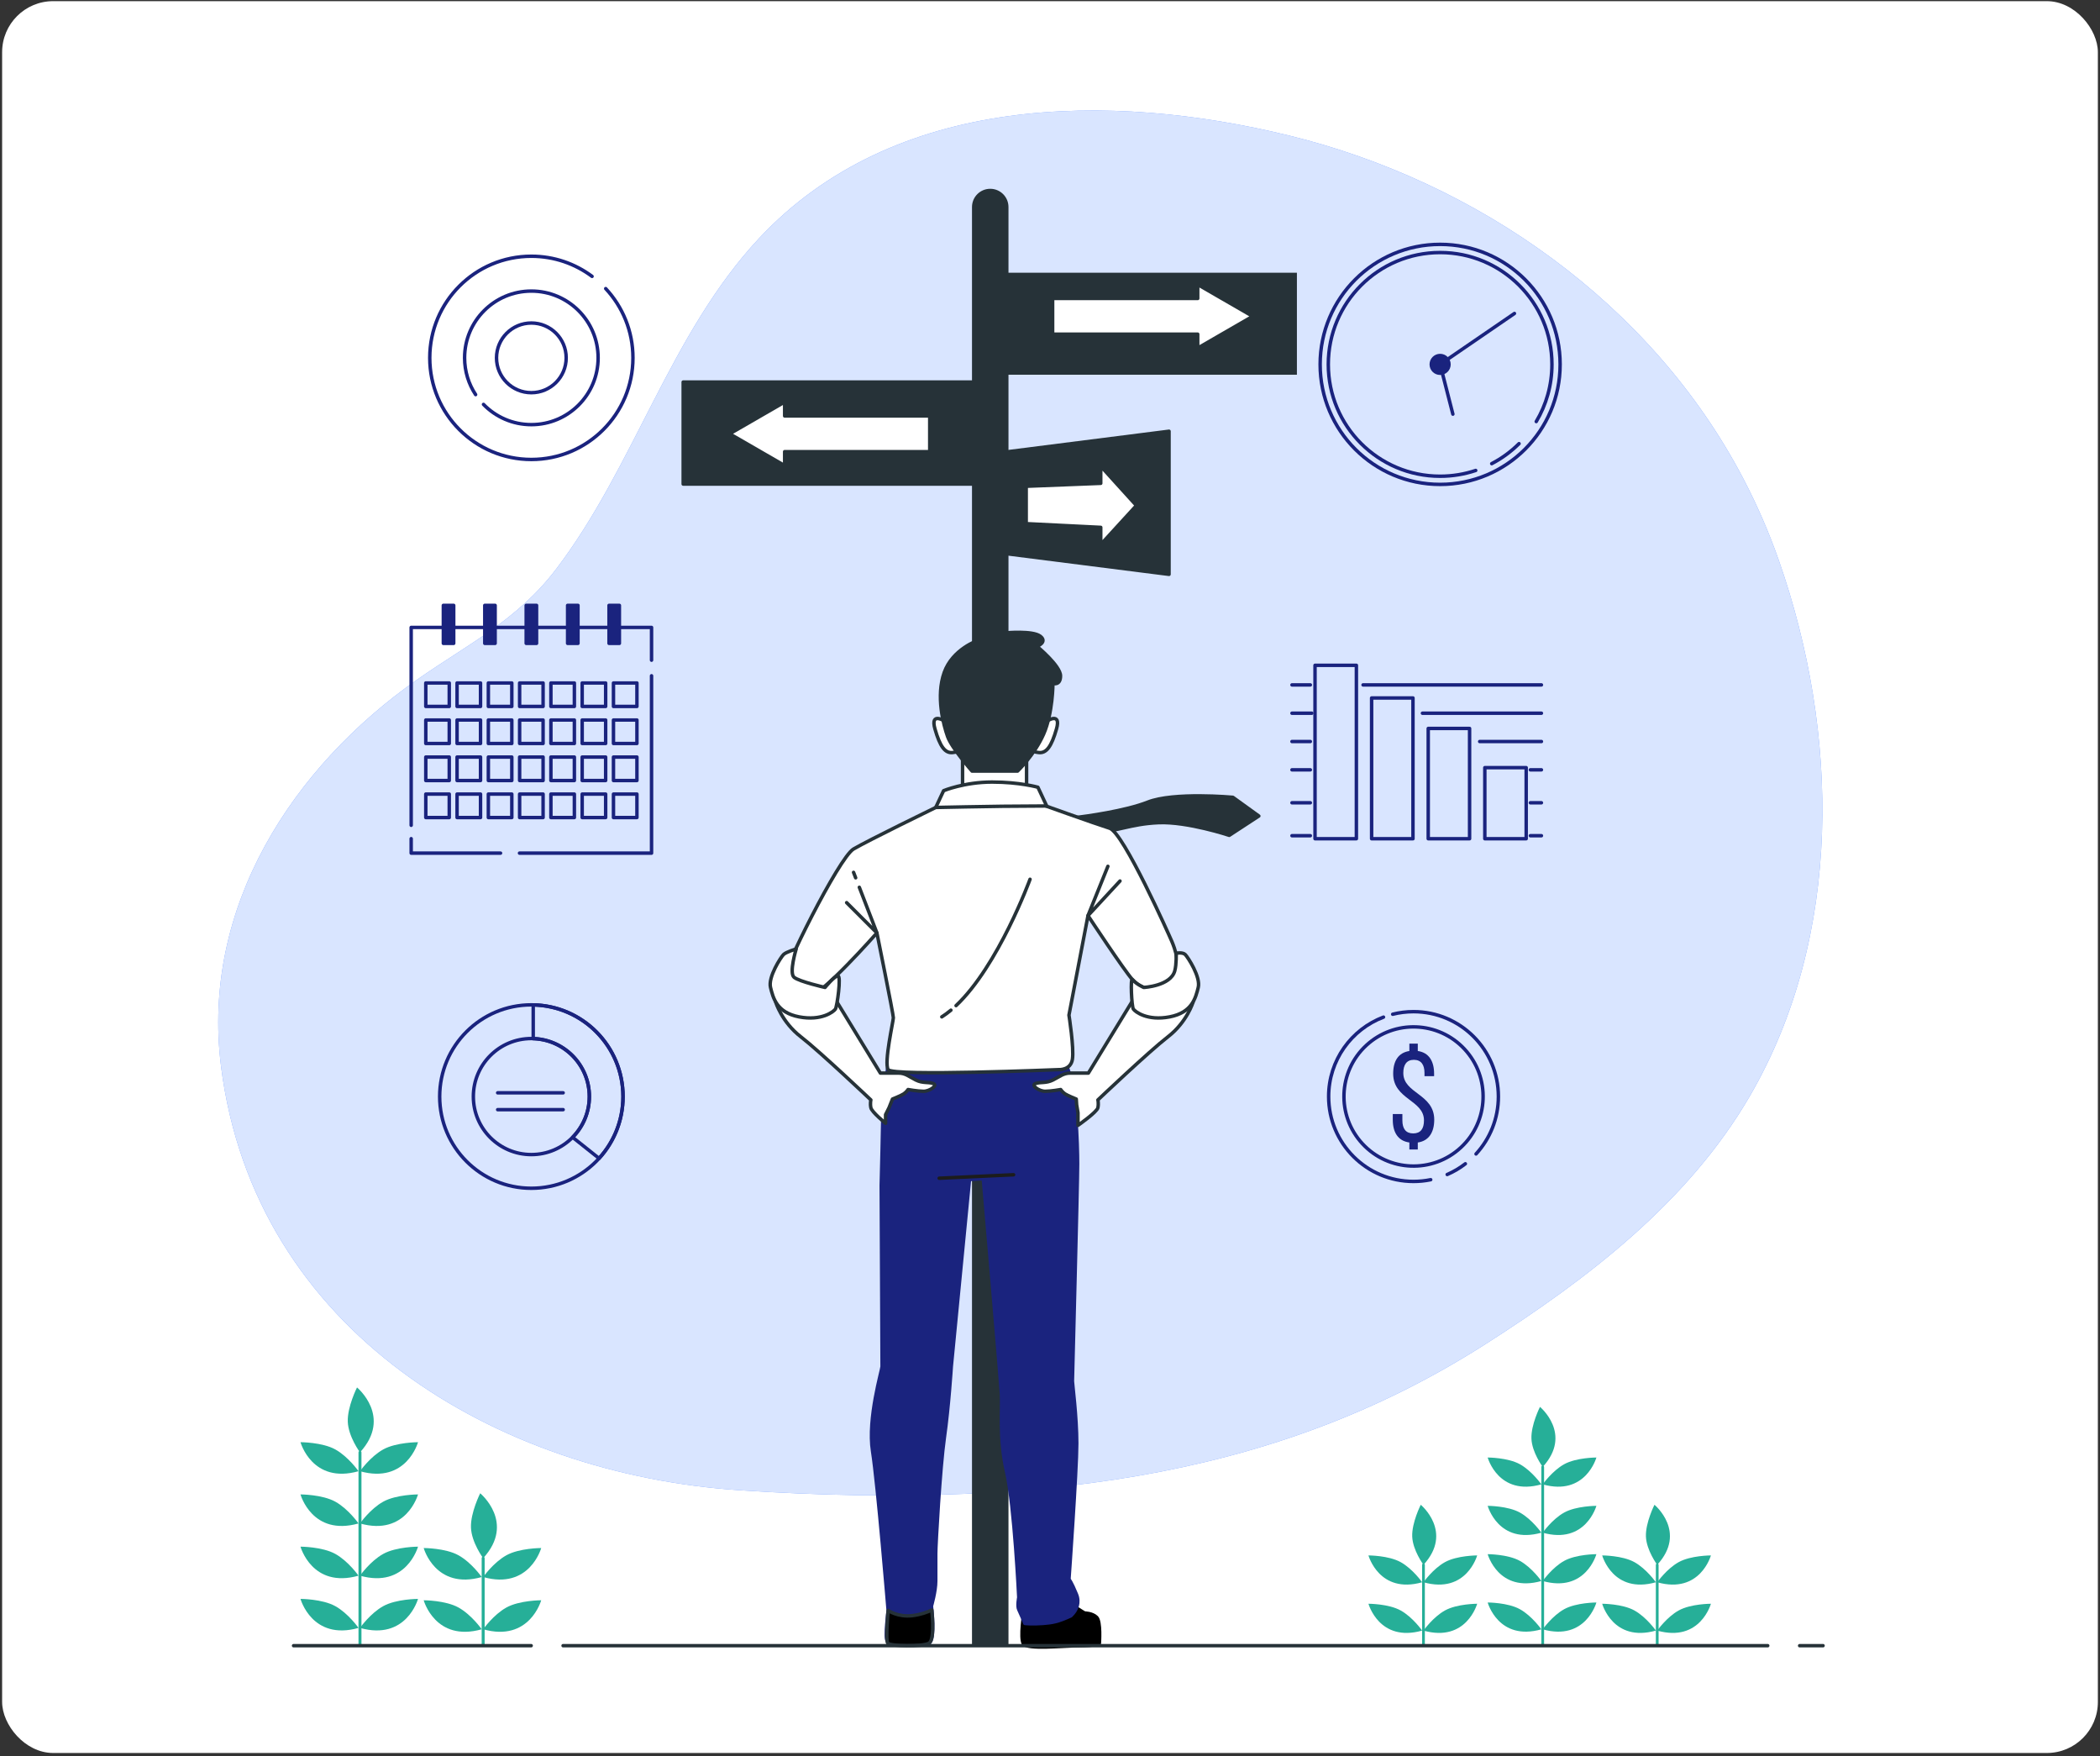 <svg width="494" height="413" viewBox="0 0 494 413" fill="none" xmlns="http://www.w3.org/2000/svg">
<rect x="0" y="0" width="494" height="413" fill="#333333" stroke="none"/>
<g clip-path="url(#clip0_6932_18558)">
<rect x="0.5" y="0.273" width="493" height="412" rx="12" fill="white"/>
<path d="M410.1 112.582C388.494 71.31 347.482 42.717 303.256 31.882C261.066 21.545 210.275 22.054 178.517 56.091C157.606 78.502 149.233 109.703 130.778 133.903C121.605 145.932 110.125 151.435 98.106 159.854C68.814 180.375 47.271 213.395 51.992 250.743C59.886 313.187 116.846 346.723 174.093 350.489C249.745 355.467 303.698 345.351 349.528 316.063C373.331 300.852 397.071 282.801 411.601 257.818C433.576 220.036 432.673 172.391 418.458 131.823C416.119 125.15 413.319 118.73 410.1 112.582Z" fill="#407BFF"/>
<path opacity="0.8" d="M410.1 112.582C388.494 71.31 347.482 42.717 303.256 31.882C261.066 21.545 210.275 22.054 178.517 56.091C157.606 78.502 149.233 109.703 130.778 133.903C121.605 145.932 110.125 151.435 98.106 159.854C68.814 180.375 47.271 213.395 51.992 250.743C59.886 313.187 116.846 346.723 174.093 350.489C249.745 355.467 303.698 345.351 349.528 316.063C373.331 300.852 397.071 282.801 411.601 257.818C433.576 220.036 432.673 172.391 418.458 131.823C416.119 125.15 413.319 118.73 410.1 112.582Z" fill="white"/>
<path d="M236.827 386.876H229.057V48.692C229.057 46.547 230.796 44.807 232.942 44.807C235.088 44.807 236.827 46.547 236.827 48.692V386.876Z" fill="#263238" stroke="#263238" stroke-width="0.814" stroke-miterlimit="10" stroke-linecap="round" stroke-linejoin="round"/>
<path d="M228.837 89.853H160.713V113.84H228.837V89.853Z" fill="#263238" stroke="#263238" stroke-width="0.814" stroke-miterlimit="10" stroke-linecap="round" stroke-linejoin="round"/>
<path d="M305.083 64.141H236.959V88.128H305.083V64.141Z" fill="#263238"/>
<path d="M236.959 130.244L274.999 135.076V101.422L236.959 106.256V130.244Z" fill="#263238" stroke="#263238" stroke-width="0.814" stroke-miterlimit="10" stroke-linecap="round" stroke-linejoin="round"/>
<path d="M267.332 118.893L258.937 109.635V113.672L241.402 114.362V123.156L258.937 124.027V128.065L267.332 118.893Z" fill="white" stroke="#263238" stroke-width="0.814" stroke-miterlimit="10" stroke-linecap="round" stroke-linejoin="round"/>
<path d="M294.694 74.393L281.749 66.919V70.193H247.619V78.593H281.749V81.868L294.694 74.393Z" fill="white" stroke="#263238" stroke-width="0.814" stroke-miterlimit="10" stroke-linecap="round" stroke-linejoin="round"/>
<path d="M171.633 102.024L184.579 94.55V97.825H218.708V106.224H184.579V109.498L171.633 102.024Z" fill="white" stroke="#263238" stroke-width="0.814" stroke-miterlimit="10" stroke-linecap="round" stroke-linejoin="round"/>
<path d="M338.774 113.926C354.363 113.926 367.001 101.289 367.001 85.699C367.001 70.11 354.363 57.472 338.774 57.472C323.185 57.472 310.547 70.11 310.547 85.699C310.547 101.289 323.185 113.926 338.774 113.926Z" stroke="#1A237E" stroke-width="0.814" stroke-miterlimit="10" stroke-linecap="round" stroke-linejoin="round"/>
<path d="M357.337 104.336C355.455 106.212 353.289 107.804 350.91 109.043" stroke="#1A237E" stroke-width="0.814" stroke-miterlimit="10" stroke-linecap="round" stroke-linejoin="round"/>
<path d="M347.144 110.643C344.514 111.526 341.698 112.004 338.771 112.004C324.244 112.004 312.467 100.227 312.467 85.699C312.467 71.172 324.244 59.395 338.771 59.395C353.299 59.395 365.076 71.172 365.076 85.699C365.076 90.612 363.728 95.212 361.383 99.146" stroke="#1A237E" stroke-width="0.814" stroke-miterlimit="10" stroke-linecap="round" stroke-linejoin="round"/>
<path d="M338.772 87.782C339.923 87.782 340.856 86.85 340.856 85.699C340.856 84.549 339.923 83.616 338.772 83.616C337.622 83.616 336.689 84.549 336.689 85.699C336.689 86.85 337.622 87.782 338.772 87.782Z" fill="#1A237E" stroke="#1A237E" stroke-width="0.814" stroke-miterlimit="10" stroke-linecap="round" stroke-linejoin="round"/>
<path d="M341.77 97.395L338.773 85.699L356.256 73.724" stroke="#1A237E" stroke-width="0.814" stroke-miterlimit="10" stroke-linecap="round" stroke-linejoin="round"/>
<path d="M153.267 158.935V200.644H122.205" stroke="#1A237E" stroke-width="0.814" stroke-miterlimit="10" stroke-linecap="round" stroke-linejoin="round"/>
<path d="M96.725 194.095V147.562H153.268V155.262" stroke="#1A237E" stroke-width="0.814" stroke-miterlimit="10" stroke-linecap="round" stroke-linejoin="round"/>
<path d="M117.745 200.644H96.725V197.244" stroke="#1A237E" stroke-width="0.814" stroke-miterlimit="10" stroke-linecap="round" stroke-linejoin="round"/>
<path d="M105.681 160.628H100.162V166.147H105.681V160.628Z" stroke="#1A237E" stroke-width="0.814" stroke-miterlimit="10" stroke-linecap="round" stroke-linejoin="round"/>
<path d="M113.038 160.628H107.52V166.147H113.038V160.628Z" stroke="#1A237E" stroke-width="0.814" stroke-miterlimit="10" stroke-linecap="round" stroke-linejoin="round"/>
<path d="M120.398 160.628H114.879V166.147H120.398V160.628Z" stroke="#1A237E" stroke-width="0.814" stroke-miterlimit="10" stroke-linecap="round" stroke-linejoin="round"/>
<path d="M127.755 160.628H122.236V166.147H127.755V160.628Z" stroke="#1A237E" stroke-width="0.814" stroke-miterlimit="10" stroke-linecap="round" stroke-linejoin="round"/>
<path d="M135.113 160.628H129.594V166.147H135.113V160.628Z" stroke="#1A237E" stroke-width="0.814" stroke-miterlimit="10" stroke-linecap="round" stroke-linejoin="round"/>
<path d="M142.472 160.628H136.953V166.147H142.472V160.628Z" stroke="#1A237E" stroke-width="0.814" stroke-miterlimit="10" stroke-linecap="round" stroke-linejoin="round"/>
<path d="M149.831 160.628H144.312V166.147H149.831V160.628Z" stroke="#1A237E" stroke-width="0.814" stroke-miterlimit="10" stroke-linecap="round" stroke-linejoin="round"/>
<path d="M105.681 169.338H100.162V174.857H105.681V169.338Z" stroke="#1A237E" stroke-width="0.814" stroke-miterlimit="10" stroke-linecap="round" stroke-linejoin="round"/>
<path d="M113.038 169.338H107.52V174.857H113.038V169.338Z" stroke="#1A237E" stroke-width="0.814" stroke-miterlimit="10" stroke-linecap="round" stroke-linejoin="round"/>
<path d="M120.398 169.338H114.879V174.857H120.398V169.338Z" stroke="#1A237E" stroke-width="0.814" stroke-miterlimit="10" stroke-linecap="round" stroke-linejoin="round"/>
<path d="M127.755 169.338H122.236V174.857H127.755V169.338Z" stroke="#1A237E" stroke-width="0.814" stroke-miterlimit="10" stroke-linecap="round" stroke-linejoin="round"/>
<path d="M135.113 169.338H129.594V174.857H135.113V169.338Z" stroke="#1A237E" stroke-width="0.814" stroke-miterlimit="10" stroke-linecap="round" stroke-linejoin="round"/>
<path d="M142.472 169.338H136.953V174.857H142.472V169.338Z" stroke="#1A237E" stroke-width="0.814" stroke-miterlimit="10" stroke-linecap="round" stroke-linejoin="round"/>
<path d="M149.831 169.338H144.312V174.857H149.831V169.338Z" stroke="#1A237E" stroke-width="0.814" stroke-miterlimit="10" stroke-linecap="round" stroke-linejoin="round"/>
<path d="M105.681 178.047H100.162V183.566H105.681V178.047Z" stroke="#1A237E" stroke-width="0.814" stroke-miterlimit="10" stroke-linecap="round" stroke-linejoin="round"/>
<path d="M113.038 178.047H107.52V183.566H113.038V178.047Z" stroke="#1A237E" stroke-width="0.814" stroke-miterlimit="10" stroke-linecap="round" stroke-linejoin="round"/>
<path d="M120.398 178.047H114.879V183.566H120.398V178.047Z" stroke="#1A237E" stroke-width="0.814" stroke-miterlimit="10" stroke-linecap="round" stroke-linejoin="round"/>
<path d="M127.755 178.047H122.236V183.566H127.755V178.047Z" stroke="#1A237E" stroke-width="0.814" stroke-miterlimit="10" stroke-linecap="round" stroke-linejoin="round"/>
<path d="M135.113 178.047H129.594V183.566H135.113V178.047Z" stroke="#1A237E" stroke-width="0.814" stroke-miterlimit="10" stroke-linecap="round" stroke-linejoin="round"/>
<path d="M142.472 178.047H136.953V183.566H142.472V178.047Z" stroke="#1A237E" stroke-width="0.814" stroke-miterlimit="10" stroke-linecap="round" stroke-linejoin="round"/>
<path d="M149.831 178.047H144.312V183.566H149.831V178.047Z" stroke="#1A237E" stroke-width="0.814" stroke-miterlimit="10" stroke-linecap="round" stroke-linejoin="round"/>
<path d="M105.681 186.756H100.162V192.275H105.681V186.756Z" stroke="#1A237E" stroke-width="0.814" stroke-miterlimit="10" stroke-linecap="round" stroke-linejoin="round"/>
<path d="M113.038 186.756H107.52V192.275H113.038V186.756Z" stroke="#1A237E" stroke-width="0.814" stroke-miterlimit="10" stroke-linecap="round" stroke-linejoin="round"/>
<path d="M120.398 186.756H114.879V192.275H120.398V186.756Z" stroke="#1A237E" stroke-width="0.814" stroke-miterlimit="10" stroke-linecap="round" stroke-linejoin="round"/>
<path d="M127.755 186.756H122.236V192.275H127.755V186.756Z" stroke="#1A237E" stroke-width="0.814" stroke-miterlimit="10" stroke-linecap="round" stroke-linejoin="round"/>
<path d="M135.113 186.756H129.594V192.275H135.113V186.756Z" stroke="#1A237E" stroke-width="0.814" stroke-miterlimit="10" stroke-linecap="round" stroke-linejoin="round"/>
<path d="M142.472 186.756H136.953V192.275H142.472V186.756Z" stroke="#1A237E" stroke-width="0.814" stroke-miterlimit="10" stroke-linecap="round" stroke-linejoin="round"/>
<path d="M149.831 186.756H144.312V192.275H149.831V186.756Z" stroke="#1A237E" stroke-width="0.814" stroke-miterlimit="10" stroke-linecap="round" stroke-linejoin="round"/>
<path d="M106.728 151.309H104.293V142.377H106.729L106.728 151.309ZM116.473 142.377H114.037V151.309H116.473V142.377ZM126.216 142.377H123.78V151.309H126.216V142.377ZM135.96 142.377H133.524V151.309H135.96V142.377ZM145.704 142.377H143.268V151.309H145.704V142.377Z" fill="#1A237E" stroke="#1A237E" stroke-width="0.814" stroke-miterlimit="10" stroke-linecap="round" stroke-linejoin="round"/>
<path d="M124.995 236.327C113.083 236.327 103.428 245.982 103.428 257.894C103.428 269.805 113.083 279.461 124.995 279.461C136.906 279.461 146.562 269.805 146.562 257.894C146.562 245.982 136.906 236.327 124.995 236.327ZM124.995 271.538C117.459 271.538 111.35 265.429 111.35 257.894C111.35 250.358 117.459 244.249 124.995 244.249C132.53 244.249 138.639 250.358 138.639 257.894C138.64 265.43 132.531 271.538 124.995 271.538Z" stroke="#1A237E" stroke-width="0.814" stroke-miterlimit="10" stroke-linecap="round" stroke-linejoin="round"/>
<path d="M125.434 236.338V244.271C132.764 244.506 138.637 250.506 138.637 257.894C138.637 261.629 137.133 265.011 134.702 267.475L140.924 272.43C144.424 268.596 146.56 263.495 146.56 257.894C146.56 246.13 137.141 236.573 125.434 236.338Z" stroke="#1A237E" stroke-width="0.814" stroke-miterlimit="10" stroke-linecap="round" stroke-linejoin="round"/>
<path d="M117.07 257.014H132.476" stroke="#1A237E" stroke-width="0.814" stroke-miterlimit="10" stroke-linecap="round" stroke-linejoin="round"/>
<path d="M117.07 260.975H132.476" stroke="#1A237E" stroke-width="0.814" stroke-miterlimit="10" stroke-linecap="round" stroke-linejoin="round"/>
<path d="M320.643 161.08H362.603" stroke="#1A237E" stroke-width="0.814" stroke-miterlimit="10" stroke-linecap="round" stroke-linejoin="round"/>
<path d="M303.92 161.08H308.241" stroke="#1A237E" stroke-width="0.814" stroke-miterlimit="10" stroke-linecap="round" stroke-linejoin="round"/>
<path d="M334.615 167.737H362.602" stroke="#1A237E" stroke-width="0.814" stroke-miterlimit="10" stroke-linecap="round" stroke-linejoin="round"/>
<path d="M303.92 167.737H308.582" stroke="#1A237E" stroke-width="0.814" stroke-miterlimit="10" stroke-linecap="round" stroke-linejoin="round"/>
<path d="M348.078 174.394H362.603" stroke="#1A237E" stroke-width="0.814" stroke-miterlimit="10" stroke-linecap="round" stroke-linejoin="round"/>
<path d="M303.92 174.394H308.241" stroke="#1A237E" stroke-width="0.814" stroke-miterlimit="10" stroke-linecap="round" stroke-linejoin="round"/>
<path d="M360.004 181.052H362.601" stroke="#1A237E" stroke-width="0.814" stroke-miterlimit="10" stroke-linecap="round" stroke-linejoin="round"/>
<path d="M303.92 181.052H308.241" stroke="#1A237E" stroke-width="0.814" stroke-miterlimit="10" stroke-linecap="round" stroke-linejoin="round"/>
<path d="M360.004 188.799H362.601" stroke="#1A237E" stroke-width="0.814" stroke-miterlimit="10" stroke-linecap="round" stroke-linejoin="round"/>
<path d="M303.92 188.799H308.241" stroke="#1A237E" stroke-width="0.814" stroke-miterlimit="10" stroke-linecap="round" stroke-linejoin="round"/>
<path d="M360.004 196.546H362.601" stroke="#1A237E" stroke-width="0.814" stroke-miterlimit="10" stroke-linecap="round" stroke-linejoin="round"/>
<path d="M303.92 196.546H308.241" stroke="#1A237E" stroke-width="0.814" stroke-miterlimit="10" stroke-linecap="round" stroke-linejoin="round"/>
<path d="M319.073 156.471H309.344V197.255H319.073V156.471Z" stroke="#1A237E" stroke-width="0.814" stroke-miterlimit="10" stroke-linecap="round" stroke-linejoin="round"/>
<path d="M332.386 164.153H322.656V197.256H332.386V164.153Z" stroke="#1A237E" stroke-width="0.814" stroke-miterlimit="10" stroke-linecap="round" stroke-linejoin="round"/>
<path d="M345.702 171.321H335.973V197.255H345.702V171.321Z" stroke="#1A237E" stroke-width="0.814" stroke-miterlimit="10" stroke-linecap="round" stroke-linejoin="round"/>
<path d="M359.018 180.54H349.287V197.255H359.018V180.54Z" stroke="#1A237E" stroke-width="0.814" stroke-miterlimit="10" stroke-linecap="round" stroke-linejoin="round"/>
<path d="M139.275 64.998C135.29 62.024 130.348 60.264 124.995 60.264C111.796 60.264 101.096 70.964 101.096 84.163C101.096 97.362 111.796 108.062 124.995 108.062C138.194 108.062 148.894 97.362 148.894 84.163C148.894 77.87 146.462 72.146 142.487 67.877" stroke="#1A237E" stroke-width="0.814" stroke-miterlimit="10" stroke-linecap="round" stroke-linejoin="round"/>
<path d="M113.738 95.112C116.591 98.045 120.581 99.868 124.996 99.868C133.67 99.868 140.702 92.836 140.702 84.162C140.702 75.488 133.67 68.457 124.996 68.457C116.322 68.457 109.291 75.488 109.291 84.162C109.291 87.356 110.244 90.328 111.882 92.806" stroke="#1A237E" stroke-width="0.814" stroke-miterlimit="10" stroke-linecap="round" stroke-linejoin="round"/>
<path d="M124.995 92.356C129.52 92.356 133.188 88.688 133.188 84.162C133.188 79.637 129.52 75.969 124.995 75.969C120.469 75.969 116.801 79.637 116.801 84.162C116.801 88.688 120.469 92.356 124.995 92.356Z" stroke="#1A237E" stroke-width="0.814" stroke-miterlimit="10" stroke-linecap="round" stroke-linejoin="round"/>
<path d="M333.517 247.18C336.148 247.551 337.356 249.595 337.356 252.505V253.093H335.096V252.35C335.096 250.43 334.322 249.254 332.588 249.254C330.886 249.254 330.112 250.43 330.112 252.35C330.112 257.211 337.387 257.242 337.387 263.34C337.387 266.251 336.148 268.325 333.518 268.696V270.337H331.536V268.696C328.843 268.325 327.635 266.281 327.635 263.34V262.009H329.895V263.496C329.895 265.446 330.7 266.56 332.433 266.56C334.198 266.56 334.972 265.446 334.972 263.496C334.972 258.665 327.728 258.603 327.728 252.505C327.728 249.533 328.936 247.583 331.536 247.18V245.446H333.518V247.18H333.517Z" fill="#1A237E"/>
<path d="M340.436 276.223C341.969 275.56 343.403 274.71 344.708 273.701" stroke="#1A237E" stroke-width="0.814" stroke-miterlimit="10" stroke-linecap="round" stroke-linejoin="round"/>
<path d="M325.45 239.212C317.909 242.065 312.547 249.352 312.547 257.892C312.547 268.918 321.485 277.856 332.511 277.856C333.896 277.856 335.249 277.715 336.556 277.446" stroke="#1A237E" stroke-width="0.814" stroke-miterlimit="10" stroke-linecap="round" stroke-linejoin="round"/>
<path d="M347.219 271.394C350.484 267.84 352.478 263.098 352.478 257.892C352.478 246.865 343.539 237.928 332.514 237.928C330.823 237.928 329.181 238.138 327.613 238.533" stroke="#1A237E" stroke-width="0.814" stroke-miterlimit="10" stroke-linecap="round" stroke-linejoin="round"/>
<path d="M343.641 269.882C350.273 263.738 350.669 253.382 344.525 246.75C338.381 240.118 328.025 239.722 321.393 245.866C314.761 252.01 314.365 262.366 320.509 268.998C326.653 275.63 337.009 276.026 343.641 269.882Z" stroke="#1A237E" stroke-width="0.814" stroke-miterlimit="10" stroke-linecap="round" stroke-linejoin="round"/>
<path d="M252.525 192.343C252.525 192.343 252.724 192.32 253.085 192.276C255.444 191.985 264.695 190.745 269.993 188.651C276.1 186.236 290.017 187.514 290.017 187.514L296.124 191.917L289.165 196.462C289.165 196.462 279.366 193.195 272.55 193.479C265.733 193.763 262.467 195.751 258.206 195.467C253.946 195.183 248.691 192.343 248.691 192.343H252.525Z" fill="#263238" stroke="#263238" stroke-width="0.814" stroke-miterlimit="10" stroke-linecap="round" stroke-linejoin="round"/>
<path d="M226.43 178.524V187.663H241.489V177.081L226.43 178.524Z" fill="white" stroke="#263238" stroke-width="0.814" stroke-miterlimit="10" stroke-linecap="round" stroke-linejoin="round"/>
<path d="M222.317 169.654C222.317 169.654 218.749 167.276 219.938 171.439C221.127 175.601 222.317 177.187 224.1 176.988C225.884 176.791 226.875 176.196 226.281 174.61C225.686 173.024 222.317 169.654 222.317 169.654Z" fill="white" stroke="#263238" stroke-width="0.814" stroke-miterlimit="10" stroke-linecap="round" stroke-linejoin="round"/>
<path d="M246.147 169.654C246.147 169.654 249.715 167.276 248.526 171.439C247.337 175.601 246.147 177.187 244.363 176.988C242.579 176.791 241.588 176.196 242.182 174.61C242.778 173.024 246.147 169.654 246.147 169.654Z" fill="white" stroke="#263238" stroke-width="0.814" stroke-miterlimit="10" stroke-linecap="round" stroke-linejoin="round"/>
<path d="M230.049 150.626C230.049 150.626 224.102 152.608 222.12 158.158C220.138 163.708 221.922 170.447 222.913 173.222C223.904 175.997 228.662 181.349 228.662 181.349H239.365C239.365 181.349 243.329 177.583 245.51 172.628C247.69 167.672 247.69 160.735 247.69 160.735C247.69 160.735 249.475 161.33 249.475 158.951C249.475 156.573 243.925 152.013 243.925 152.013C243.925 152.013 246.502 151.023 244.718 149.635C242.933 148.247 236.591 148.842 236.591 148.842C236.591 148.842 235.796 144.68 230.049 150.626Z" fill="#263238" stroke="#263238" stroke-width="0.814" stroke-miterlimit="10" stroke-linecap="round" stroke-linejoin="round"/>
<path d="M253.497 378.344L255.125 379.361C255.125 379.361 256.956 379.361 257.974 380.379C258.991 381.396 258.613 386.452 258.613 386.452C258.613 386.452 257.801 387.052 253.934 387.052C250.068 387.052 241.553 387.997 240.739 386.572C239.925 385.148 240.88 379.158 240.88 379.158L253.497 378.344Z" fill="black" stroke="black" stroke-width="0.814" stroke-miterlimit="10" stroke-linecap="round" stroke-linejoin="round"/>
<path d="M208.928 250.341C208.928 250.341 207.707 259.295 207.707 261.127C207.707 262.958 207.3 278.831 207.3 278.831C207.3 278.831 207.503 320.549 207.503 321.363C207.503 322.177 204.044 333.573 205.265 341.306C206.486 349.039 208.928 378.75 208.928 378.75C208.928 378.75 208.114 385.262 208.724 385.872C209.335 386.483 216.864 387.297 218.492 386.483C220.12 385.669 219.103 377.732 219.103 377.732C219.103 377.732 220.12 374.273 220.12 371.831C220.12 369.389 220.12 367.354 220.12 365.319C220.12 363.284 221.138 345.172 222.155 338.05C223.173 330.927 223.783 321.363 223.783 321.363L228.057 277.407L231.313 277.203C231.313 277.203 235.383 324.415 235.586 327.875C235.79 331.334 234.976 338.253 236.807 346.19C238.639 354.126 239.656 375.697 239.656 375.697C239.656 375.697 239.249 377.732 239.656 378.546C240.063 379.36 241.081 381.802 241.081 381.802C241.081 381.802 242.709 382.006 245.355 381.802C247.585 381.63 248.93 381.401 251.901 380.02C253.351 378.681 253.989 376.849 253.219 374.968C252.001 371.989 251.459 371.424 251.459 371.424C251.459 371.424 253.291 345.783 253.291 339.474C253.291 333.166 252.273 325.433 252.273 324.822C252.273 324.212 253.494 278.424 253.494 273.744C253.494 269.063 253.087 256.446 251.052 250.952C249.017 245.457 216.457 246.882 213.201 247.085C209.945 247.289 208.928 250.341 208.928 250.341Z" fill="#1A237E" stroke="#1A237E" stroke-width="0.814" stroke-miterlimit="10" stroke-linecap="round" stroke-linejoin="round"/>
<path d="M220.934 277.099L238.435 276.285" stroke="#1C1C1C" stroke-width="0.814" stroke-miterlimit="10" stroke-linecap="round" stroke-linejoin="round"/>
<path d="M231.11 187.256L220.121 189.902C220.121 189.902 204.248 197.635 200.789 199.67C197.329 201.705 183.695 229.177 184.305 230.602C184.916 232.026 187.561 233.858 190.207 234.265C192.852 234.672 206.283 219.409 206.283 219.409C206.283 219.409 210.15 238.538 210.15 239.352C210.15 240.166 207.911 249.934 208.929 251.562C209.946 253.19 249.018 251.562 249.018 251.562C249.018 251.562 251.867 251.766 252.274 249.12C252.681 246.475 251.46 238.742 251.46 238.742L255.937 215.339C255.937 215.339 264.489 228.31 266.406 230.398C269.738 234.027 273.874 232.507 276.084 229.788C278.008 227.418 276.287 222.869 275.677 221.444C275.066 220.02 264.281 195.803 261.025 194.786C257.769 193.768 244.134 188.884 244.134 188.884L231.11 187.256Z" fill="white" stroke="#263238" stroke-width="0.814" stroke-miterlimit="10" stroke-linecap="round" stroke-linejoin="round"/>
<path d="M220.121 189.902C220.121 189.902 233.571 189.624 235.809 189.624C238.048 189.624 246.22 189.554 246.22 189.554L244.153 185.147C244.153 185.147 239.879 183.926 233.367 183.926C226.855 183.926 221.971 185.961 221.971 185.961L220.121 189.902Z" fill="white" stroke="#263238" stroke-width="0.814" stroke-miterlimit="10" stroke-linecap="round" stroke-linejoin="round"/>
<path d="M202.146 208.679L206.285 219.409L199.162 212.287" stroke="#263238" stroke-width="0.814" stroke-miterlimit="10" stroke-linecap="round" stroke-linejoin="round"/>
<path d="M200.789 205.164L201.283 206.446" stroke="#263238" stroke-width="0.814" stroke-miterlimit="10" stroke-linecap="round" stroke-linejoin="round"/>
<path d="M223.692 237.579C222.988 238.165 222.272 238.691 221.547 239.15" stroke="#263238" stroke-width="0.814" stroke-miterlimit="10" stroke-linecap="round" stroke-linejoin="round"/>
<path d="M242.303 206.792C242.303 206.792 234.862 227.132 224.898 236.507" stroke="#263238" stroke-width="0.814" stroke-miterlimit="10" stroke-linecap="round" stroke-linejoin="round"/>
<path d="M260.618 203.74L255.938 215.339L263.467 207.199" stroke="#263238" stroke-width="0.814" stroke-miterlimit="10" stroke-linecap="round" stroke-linejoin="round"/>
<path d="M182.475 235.689C182.475 235.689 183.899 240.37 188.376 243.829C192.853 247.289 204.86 258.685 204.86 258.685C204.86 258.685 204.656 259.499 204.86 260.516C205.063 261.534 208.319 264.179 208.319 264.179V262.144L209.133 260.516L209.947 258.481C209.947 258.481 211.982 257.667 212.593 257.26C213.203 256.853 213.61 256.243 213.61 256.243C213.61 256.243 215.849 256.65 217.273 256.65C218.698 256.65 220.733 255.225 219.512 254.818C218.291 254.411 217.07 254.818 215.442 254.004C213.814 253.19 213 252.376 211.372 252.376C209.744 252.376 207.098 252.376 207.098 252.376L195.906 234.061L182.475 235.689Z" fill="white" stroke="#263238" stroke-width="0.814" stroke-miterlimit="10" stroke-linecap="round" stroke-linejoin="round"/>
<path d="M187.291 223.181C187.291 223.181 184.917 223.887 184.307 224.498C183.696 225.108 180.644 229.789 181.254 232.231C181.865 234.673 182.679 238.132 187.97 239.15C193.261 240.167 196.11 237.929 196.517 237.318C196.924 236.708 197.926 229.508 197.112 229.508C196.298 229.508 194.075 232.231 194.075 232.231C194.075 232.231 188.013 230.858 186.792 229.841C185.571 228.823 187.291 223.181 187.291 223.181Z" fill="white" stroke="#263238" stroke-width="0.814" stroke-miterlimit="10" stroke-linecap="round" stroke-linejoin="round"/>
<path d="M280.652 235.689C280.652 235.689 279.227 240.37 274.75 243.829C270.273 247.289 258.267 258.685 258.267 258.685C258.267 258.685 258.47 259.499 258.267 260.516C258.063 261.534 253.58 264.664 253.58 264.664V261.698L253.268 259.825L253.179 258.482C253.179 258.482 251.144 257.668 250.534 257.261C249.923 256.854 249.516 256.244 249.516 256.244C249.516 256.244 247.278 256.651 245.853 256.651C244.429 256.651 242.394 255.226 243.615 254.819C244.836 254.412 246.057 254.819 247.685 254.005C249.313 253.191 250.127 252.377 251.755 252.377C253.383 252.377 256.028 252.377 256.028 252.377L267.221 234.062L280.652 235.689Z" fill="white" stroke="#263238" stroke-width="0.814" stroke-miterlimit="10" stroke-linecap="round" stroke-linejoin="round"/>
<path d="M276.683 224.18C276.683 224.18 278.209 223.887 278.819 224.498C279.43 225.108 282.482 229.789 281.872 232.231C281.261 234.673 280.447 238.132 275.156 239.15C269.865 240.167 267.016 237.929 266.609 237.318C266.202 236.708 265.873 229.783 266.406 230.399C267.361 231.505 269.051 232.231 269.051 232.231C269.051 232.231 275.361 231.909 276.35 228.342C276.775 226.81 276.683 224.18 276.683 224.18Z" fill="white" stroke="#263238" stroke-width="0.814" stroke-miterlimit="10" stroke-linecap="round" stroke-linejoin="round"/>
<path d="M218.493 386.484C219.778 385.841 219.415 380.763 219.204 378.651C218.155 379.143 216.548 379.745 214.626 379.972C211.167 380.379 208.928 378.751 208.928 378.751C208.928 378.751 208.275 385.789 208.827 386.452C209.428 387.171 216.865 387.298 218.493 386.484Z" fill="black" stroke="#263238" stroke-width="0.814" stroke-miterlimit="10" stroke-linecap="round" stroke-linejoin="round"/>
<path d="M362.905 387.307C362.726 387.307 362.582 387.162 362.582 386.983V344.995C362.582 344.817 362.726 344.672 362.905 344.672C363.083 344.672 363.228 344.817 363.228 344.995V386.983C363.228 387.162 363.083 387.307 362.905 387.307Z" fill="#26AF98"/>
<path d="M362.587 383.195C362.587 383.195 360.377 380.038 357.536 378.459C354.695 376.881 349.959 376.881 349.959 376.881C349.959 376.881 352.485 386.036 362.587 383.195Z" fill="#26AF98"/>
<path d="M362.902 383.195C362.902 383.195 365.112 380.038 367.954 378.459C370.796 376.881 375.531 376.881 375.531 376.881C375.531 376.881 373.005 386.036 362.902 383.195Z" fill="#26AF98"/>
<path d="M362.587 371.829C362.587 371.829 360.377 368.672 357.536 367.093C354.695 365.515 349.959 365.515 349.959 365.515C349.959 365.515 352.485 374.671 362.587 371.829Z" fill="#26AF98"/>
<path d="M362.902 371.829C362.902 371.829 365.112 368.673 367.954 367.093C370.796 365.515 375.531 365.515 375.531 365.515C375.531 365.515 373.005 374.671 362.902 371.829Z" fill="#26AF98"/>
<path d="M362.587 360.464C362.587 360.464 360.377 357.307 357.536 355.728C354.695 354.15 349.959 354.15 349.959 354.15C349.959 354.15 352.485 363.306 362.587 360.464Z" fill="#26AF98"/>
<path d="M362.902 360.464C362.902 360.464 365.112 357.307 367.954 355.728C370.796 354.15 375.531 354.15 375.531 354.15C375.531 354.15 373.005 363.306 362.902 360.464Z" fill="#26AF98"/>
<path d="M362.587 349.099C362.587 349.099 360.377 345.942 357.536 344.363C354.695 342.785 349.959 342.785 349.959 342.785C349.959 342.785 352.485 351.94 362.587 349.099Z" fill="#26AF98"/>
<path d="M362.902 349.099C362.902 349.099 365.112 345.942 367.954 344.363C370.796 342.785 375.531 342.785 375.531 342.785C375.531 342.785 373.005 351.94 362.902 349.099Z" fill="#26AF98"/>
<path d="M362.906 344.995C362.906 344.995 360.379 341.596 360.252 338.348C360.125 335.1 362.26 330.874 362.26 330.874C362.26 330.874 369.998 337.259 362.906 344.995Z" fill="#26AF98"/>
<path d="M84.681 387.307C84.488 387.307 84.332 387.15 84.332 386.957V341.57C84.332 341.377 84.488 341.22 84.681 341.22C84.874 341.22 85.03 341.377 85.03 341.57V386.957C85.03 387.15 84.874 387.307 84.681 387.307Z" fill="#26AF98"/>
<path d="M84.34 382.862C84.34 382.862 81.951 379.449 78.88 377.743C75.809 376.037 70.689 376.037 70.689 376.037C70.689 376.037 73.42 385.933 84.34 382.862Z" fill="#26AF98"/>
<path d="M84.684 382.862C84.684 382.862 87.073 379.449 90.144 377.743C93.215 376.037 98.334 376.037 98.334 376.037C98.334 376.037 95.604 385.933 84.684 382.862Z" fill="#26AF98"/>
<path d="M84.34 370.577C84.34 370.577 81.951 367.164 78.88 365.457C75.809 363.751 70.689 363.751 70.689 363.751C70.689 363.751 73.42 373.648 84.34 370.577Z" fill="#26AF98"/>
<path d="M84.684 370.576C84.684 370.576 87.073 367.164 90.144 365.457C93.215 363.751 98.334 363.751 98.334 363.751C98.334 363.751 95.604 373.648 84.684 370.576Z" fill="#26AF98"/>
<path d="M84.34 358.291C84.34 358.291 81.951 354.879 78.88 353.172C75.809 351.465 70.689 351.465 70.689 351.465C70.689 351.465 73.42 361.363 84.34 358.291Z" fill="#26AF98"/>
<path d="M84.684 358.291C84.684 358.291 87.073 354.879 90.144 353.172C93.215 351.465 98.334 351.465 98.334 351.465C98.334 351.465 95.604 361.363 84.684 358.291Z" fill="#26AF98"/>
<path d="M84.34 346.006C84.34 346.006 81.951 342.594 78.88 340.887C75.809 339.181 70.689 339.181 70.689 339.181C70.689 339.181 73.42 349.077 84.34 346.006Z" fill="#26AF98"/>
<path d="M84.684 346.006C84.684 346.006 87.073 342.594 90.144 340.887C93.215 339.181 98.334 339.181 98.334 339.181C98.334 339.181 95.604 349.077 84.684 346.006Z" fill="#26AF98"/>
<path d="M84.682 341.57C84.682 341.57 81.951 337.895 81.813 334.384C81.675 330.874 83.984 326.305 83.984 326.305C83.984 326.305 92.348 333.207 84.682 341.57Z" fill="#26AF98"/>
<path d="M114.007 387.106V366.461C114.007 366.268 113.851 366.112 113.658 366.112C113.465 366.112 113.309 366.268 113.309 366.461V387.107H114.007V387.106Z" fill="#26AF98"/>
<path d="M113.319 383.182C113.319 383.182 110.93 379.77 107.858 378.063C104.787 376.357 99.668 376.357 99.668 376.357C99.668 376.357 102.398 386.253 113.319 383.182Z" fill="#26AF98"/>
<path d="M113.662 383.182C113.662 383.182 116.051 379.77 119.122 378.063C122.194 376.357 127.313 376.357 127.313 376.357C127.313 376.357 124.583 386.253 113.662 383.182Z" fill="#26AF98"/>
<path d="M113.319 370.897C113.319 370.897 110.93 367.485 107.858 365.778C104.787 364.072 99.668 364.072 99.668 364.072C99.668 364.072 102.398 373.969 113.319 370.897Z" fill="#26AF98"/>
<path d="M113.662 370.897C113.662 370.897 116.051 367.485 119.122 365.778C122.194 364.072 127.313 364.072 127.313 364.072C127.313 364.072 124.583 373.969 113.662 370.897Z" fill="#26AF98"/>
<path d="M113.66 366.461C113.66 366.461 110.929 362.787 110.791 359.276C110.654 355.765 112.962 351.196 112.962 351.196C112.962 351.196 121.327 358.099 113.66 366.461Z" fill="#26AF98"/>
<path d="M335.18 387.122V368.022C335.18 367.844 335.035 367.699 334.856 367.699C334.678 367.699 334.533 367.844 334.533 368.022V387.122H335.18Z" fill="#26AF98"/>
<path d="M334.542 383.491C334.542 383.491 332.332 380.335 329.491 378.755C326.649 377.177 321.914 377.177 321.914 377.177C321.914 377.177 324.44 386.332 334.542 383.491Z" fill="#26AF98"/>
<path d="M334.857 383.491C334.857 383.491 337.067 380.335 339.909 378.756C342.75 377.177 347.486 377.177 347.486 377.177C347.486 377.177 344.96 386.332 334.857 383.491Z" fill="#26AF98"/>
<path d="M334.542 372.125C334.542 372.125 332.332 368.969 329.491 367.39C326.649 365.811 321.914 365.811 321.914 365.811C321.914 365.811 324.44 374.967 334.542 372.125Z" fill="#26AF98"/>
<path d="M334.857 372.125C334.857 372.125 337.067 368.969 339.909 367.39C342.75 365.811 347.486 365.811 347.486 365.811C347.486 365.811 344.96 374.967 334.857 372.125Z" fill="#26AF98"/>
<path d="M334.861 368.021C334.861 368.021 332.334 364.622 332.207 361.374C332.08 358.126 334.216 353.9 334.216 353.9C334.216 353.9 341.953 360.287 334.861 368.021Z" fill="#26AF98"/>
<path d="M390.164 387.122V368.022C390.164 367.844 390.02 367.699 389.841 367.699C389.662 367.699 389.518 367.844 389.518 368.022V387.122H390.164Z" fill="#26AF98"/>
<path d="M389.527 383.491C389.527 383.491 387.317 380.335 384.475 378.755C381.633 377.177 376.898 377.177 376.898 377.177C376.898 377.177 379.423 386.332 389.527 383.491Z" fill="#26AF98"/>
<path d="M389.842 383.491C389.842 383.491 392.052 380.335 394.893 378.755C397.734 377.177 402.47 377.177 402.47 377.177C402.47 377.177 399.944 386.332 389.842 383.491Z" fill="#26AF98"/>
<path d="M389.527 372.125C389.527 372.125 387.317 368.969 384.475 367.389C381.633 365.811 376.898 365.811 376.898 365.811C376.898 365.811 379.423 374.967 389.527 372.125Z" fill="#26AF98"/>
<path d="M389.842 372.125C389.842 372.125 392.052 368.969 394.893 367.389C397.734 365.811 402.47 365.811 402.47 365.811C402.47 365.811 399.944 374.967 389.842 372.125Z" fill="#26AF98"/>
<path d="M389.84 368.021C389.84 368.021 387.313 364.622 387.185 361.374C387.058 358.126 389.193 353.9 389.193 353.9C389.193 353.9 396.932 360.286 389.84 368.021Z" fill="#26AF98"/>
<path d="M423.346 387.039H428.848" stroke="#263238" stroke-width="0.814" stroke-miterlimit="10" stroke-linecap="round" stroke-linejoin="round"/>
<path d="M132.461 387.039H415.835" stroke="#263238" stroke-width="0.814" stroke-miterlimit="10" stroke-linecap="round" stroke-linejoin="round"/>
<path d="M69.061 387.039H124.95" stroke="#263238" stroke-width="0.814" stroke-miterlimit="10" stroke-linecap="round" stroke-linejoin="round"/>
</g>
<defs>
<clipPath id="clip0_6932_18558">
<rect x="0.5" y="0.273" width="493" height="412" rx="12" fill="white"/>
</clipPath>
</defs>
</svg>
